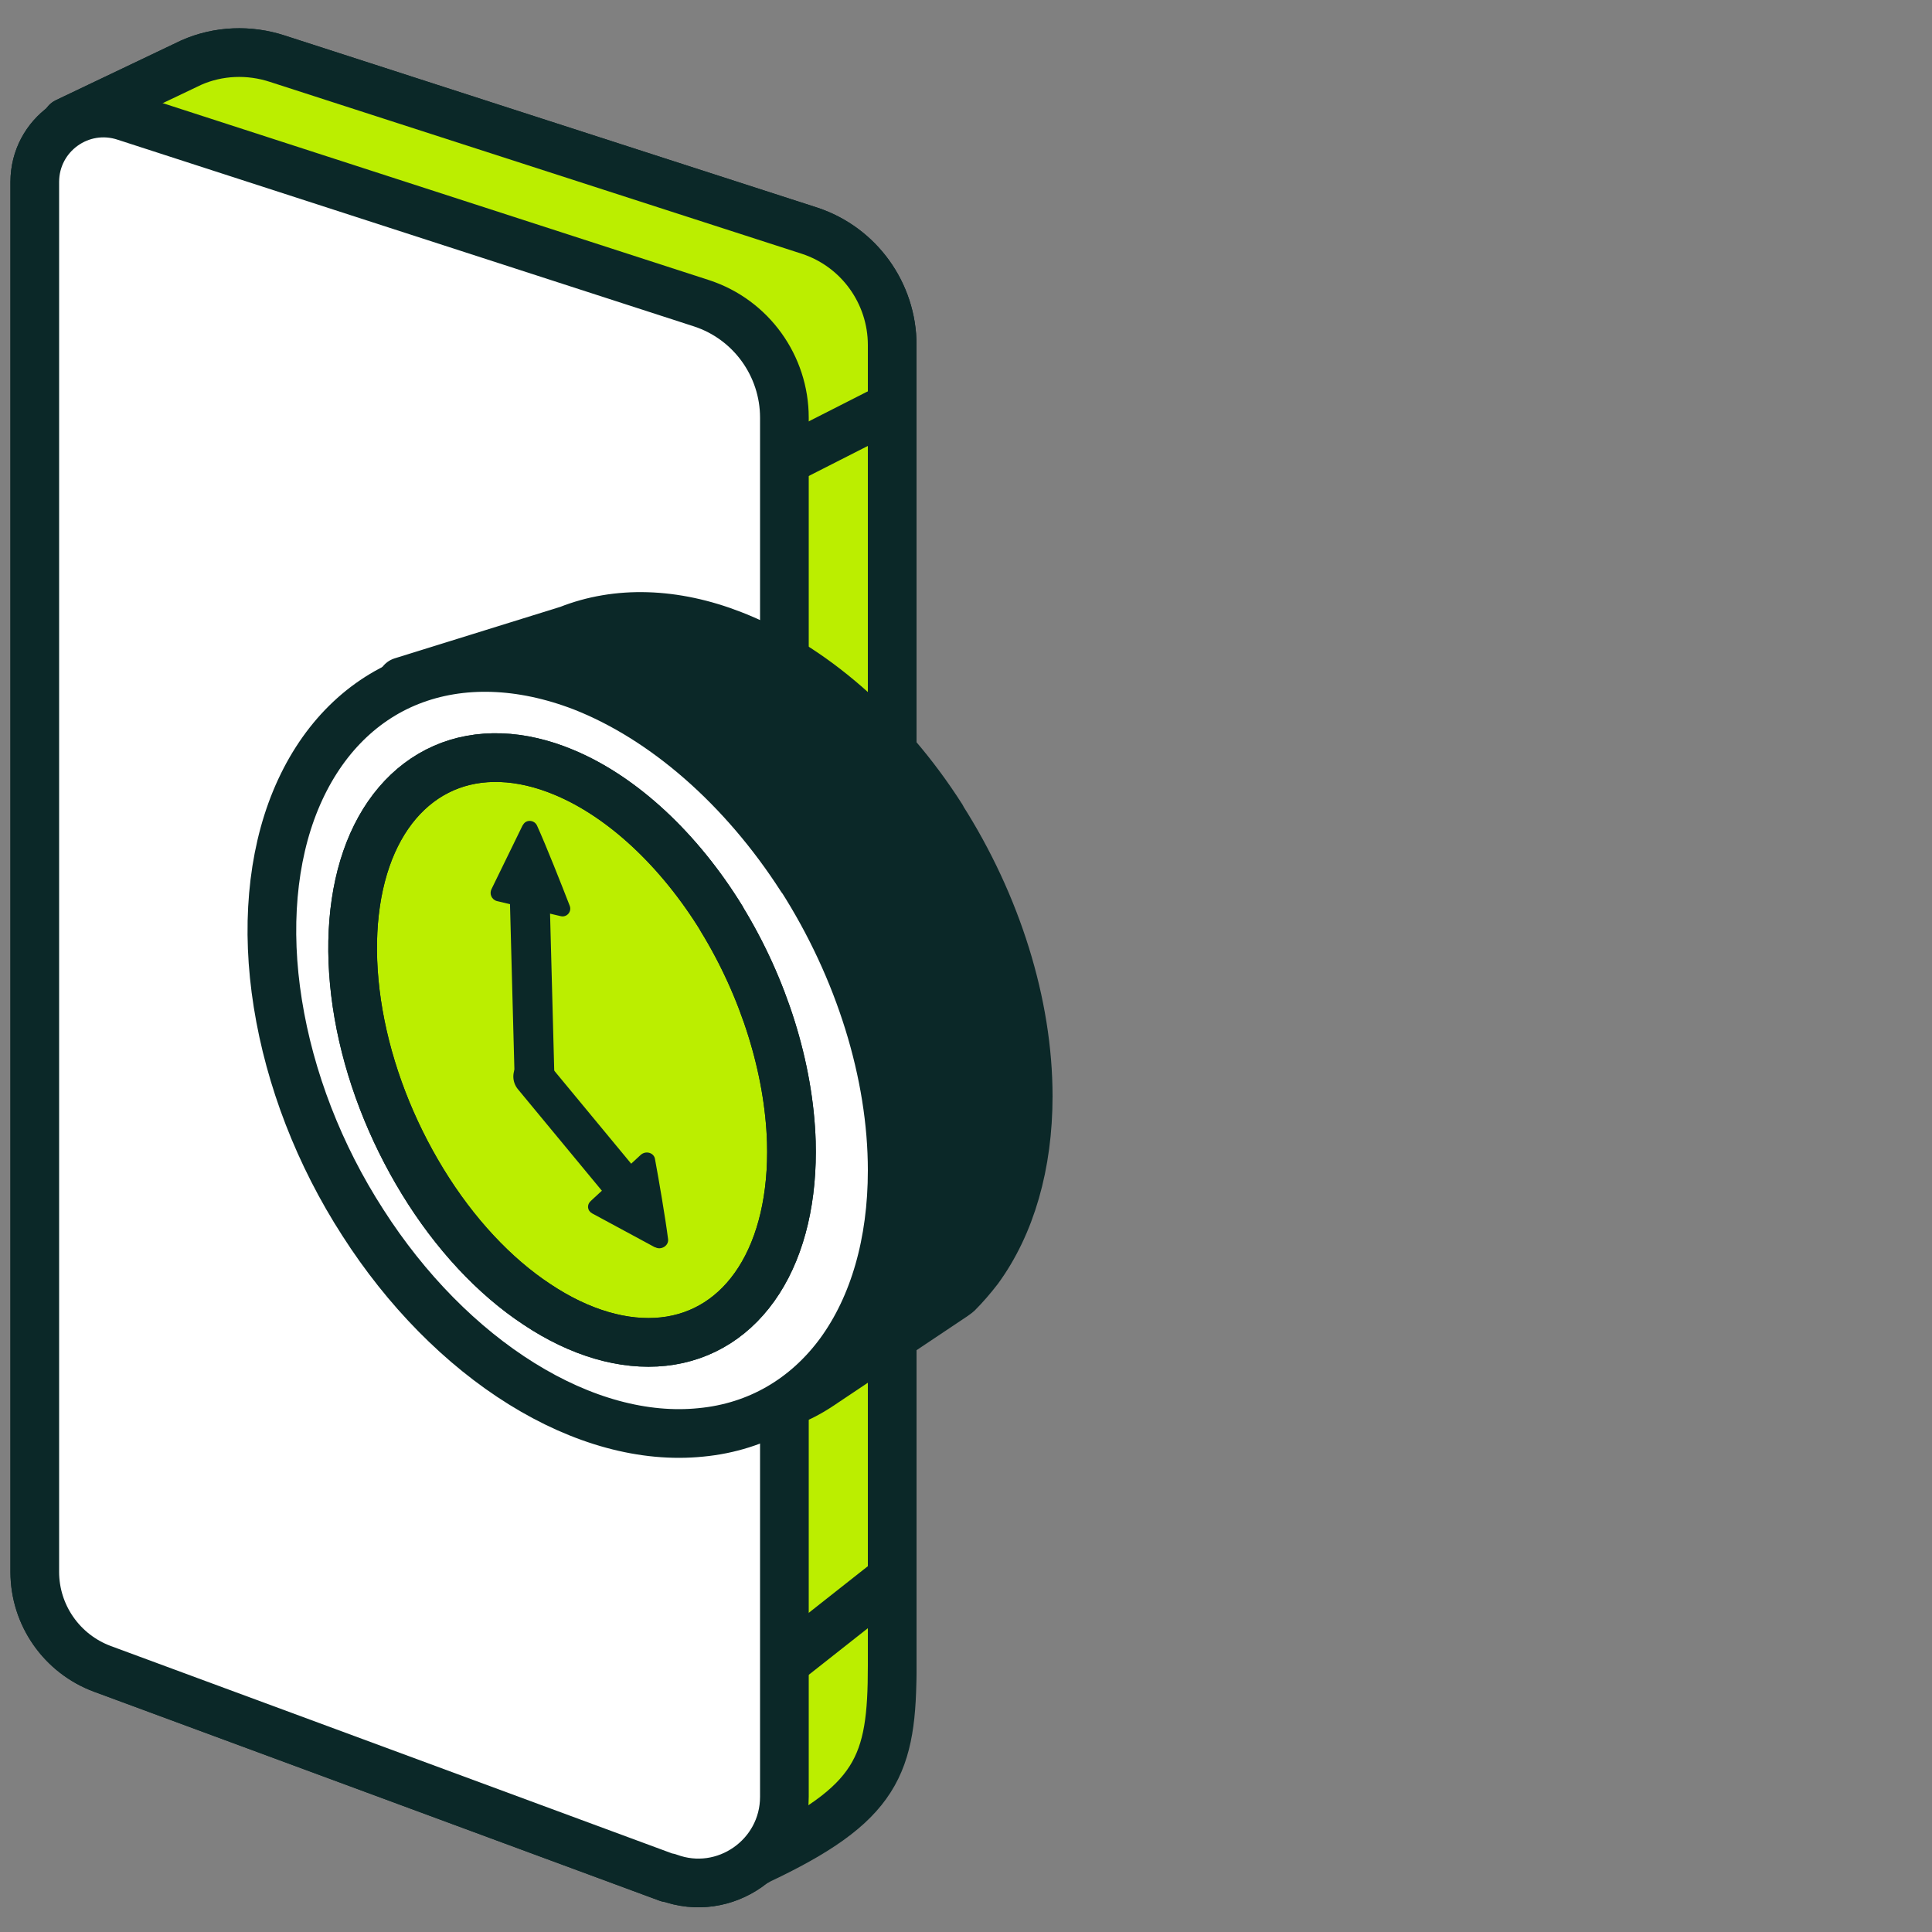 <?xml version="1.0" encoding="UTF-8"?>
<svg id="Layer_1" data-name="Layer 1" xmlns="http://www.w3.org/2000/svg" width="50" height="50" xmlns:xlink="http://www.w3.org/1999/xlink" viewBox="0 0 50 50">
  <rect x="0" y="0" width="50" height="50" fill="#808080" stroke="none"/>
  <defs>
    <style>
      .cls-1, .cls-2, .cls-3 {
        fill: none;
      }

      .cls-4 {
        fill: #fff;
      }

      .cls-4, .cls-5, .cls-2, .cls-3, .cls-6 {
        stroke: #0b2828;
        stroke-linecap: round;
        stroke-linejoin: round;
      }

      .cls-4, .cls-5, .cls-3, .cls-6 {
        stroke-width: 1.26px;
      }

      .cls-7, .cls-6 {
        fill: #0b2828;
      }

      .cls-5 {
        fill: #be0;
      }

      .cls-2 {
        stroke-width: 1.03px;
      }

      .cls-8 {
        clip-path: url(#clippath);
      }
    </style>
    <clipPath id="clippath">
      <rect class="cls-1" width="27.91" height="50"/>
    </clipPath>
  </defs>
  <g class="cls-8">
    <g>
      <path class="cls-4" d="M19.87,47.71l-15.01-5.64c-.7-.26-1.16-.93-1.16-1.67L1.72,3.16l3.23-1.54c.7-.31,1.5-.34,2.23-.1l13.77,4.45c1.28.42,2.14,1.62,2.14,2.96v34.17s0,.1,0,.16c-.06,1.57-.91,3-2.23,3.83l-.98.62Z"/>
      <path class="cls-4" d="M17.29,48.6l-14.64-5.41c-1.05-.39-1.75-1.39-1.75-2.51V4.71c0-1.22,1.19-2.08,2.35-1.69l14.91,4.83c1.28.42,2.14,1.62,2.14,2.96v35.69c0,1.55-1.55,2.63-3,2.09Z"/>
      <path class="cls-4" d="M18.06,47.85c-.16,0-.31-.03-.47-.09l-14.64-5.41c-.7-.26-1.16-.93-1.16-1.67V4.71c0-.55.46-.89.89-.89.09,0,.19.02.28.05l14.91,4.83c.91.3,1.52,1.15,1.52,2.12v35.69c0,.83-.69,1.34-1.34,1.34Z"/>
      <path class="cls-5" d="M19.6,48.16l-14.75-6.08c-.7-.26-1.16-.93-1.16-1.67L1.72,3.16l3.23-1.54c.7-.31,1.5-.34,2.23-.1l13.77,4.45c1.28.42,2.14,1.62,2.14,2.96v34.17c0,2.59-.36,3.58-3.48,5.05Z"/>
      <path class="cls-4" d="M17.29,48.6l-14.64-5.41c-1.05-.39-1.75-1.39-1.75-2.51V4.71c0-1.22,1.19-2.08,2.35-1.69l14.91,4.83c1.28.42,2.14,1.62,2.14,2.96v35.69c0,1.55-1.55,2.63-3,2.09Z"/>
      <path class="cls-4" d="M21.82,24.94l.19-.09c.15-.07.25-.23.25-.4v-4.28c0-.33-.34-.54-.64-.4l-.19.09c-.15.07-.25.23-.25.4v4.28c0,.33.34.54.64.4Z"/>
      <path class="cls-3" d="M20.54,11.81l2.4-1.22"/>
      <path class="cls-3" d="M20.54,42.85l2.32-1.83"/>
      <path class="cls-6" d="M24.37,21.15c-1.43-2.24-3.38-3.93-5.41-4.72-1.51-.59-2.99-.63-4.25-.13l-4.31,1.34,2.17.36c-.26.37-.49.78-.67,1.23-.58,1.41-.73,3.16-.43,5.01.3,1.85,1.02,3.73,2.09,5.4,1.07,1.67,2.43,3.05,3.91,3.97.43.26.86.49,1.29.67l-3.37,1.42,2.19.69c1.22.38,2.55.19,3.62-.52l3.47-2.32.11-.08c.19-.19.37-.4.54-.62.84-1.15,1.29-2.71,1.29-4.48,0-2.38-.81-4.97-2.24-7.21Z"/>
      <path class="cls-4" d="M21.46,26.56c-.52-1.69-1.41-3.3-2.55-4.63-1.14-1.33-2.48-2.33-3.85-2.86-1.84-.71-3.6-.54-4.89.48-1.3,1.02-2.03,2.8-2.03,4.95,0,1.61.41,3.33,1.17,4.96.76,1.63,1.84,3.09,3.11,4.19,1.27,1.1,2.66,1.8,4,2.01,1.34.21,2.58-.09,3.54-.85.97-.76,1.63-1.95,1.89-3.42.27-1.47.13-3.16-.39-4.84Z"/>
      <path class="cls-4" d="M20.74,22.73c-1.51-2.35-3.55-4.13-5.67-4.96-1.59-.61-3.14-.66-4.46-.14-1.32.52-2.35,1.6-2.96,3.08-.61,1.48-.77,3.32-.46,5.26.31,1.95,1.07,3.92,2.2,5.67,1.12,1.75,2.55,3.2,4.11,4.17,1.56.97,3.17,1.41,4.64,1.26,1.47-.14,2.72-.87,3.6-2.07.88-1.21,1.35-2.84,1.35-4.71,0-2.5-.85-5.22-2.35-7.57Z"/>
      <path class="cls-5" d="M18.68,23.78c-1.1-1.79-2.57-3.16-4.08-3.79-1.12-.47-2.21-.51-3.12-.11-.91.4-1.61,1.22-2,2.35-.39,1.13-.46,2.53-.2,4.02.26,1.49.84,2.99,1.66,4.33.82,1.34,1.85,2.45,2.96,3.18,1.11.74,2.25,1.07,3.27.96,1.02-.11,1.88-.66,2.47-1.58.59-.92.88-2.17.84-3.59-.06-1.91-.71-3.99-1.81-5.78Z"/>
      <path class="cls-2" d="M13.83,27.77l-.12-4.51"/>
      <path class="cls-2" d="M16.05,30.58l-2.25-2.72"/>
      <path class="cls-3" d="M18.68,23.78c-1.1-1.79-2.57-3.16-4.08-3.79-1.12-.47-2.21-.51-3.12-.11-.91.4-1.61,1.22-2,2.35-.39,1.13-.46,2.53-.2,4.02.26,1.49.84,2.99,1.66,4.33.82,1.34,1.85,2.45,2.96,3.18,1.11.74,2.25,1.07,3.27.96,1.02-.11,1.88-.66,2.47-1.58.59-.92.88-2.17.84-3.59-.06-1.91-.71-3.99-1.81-5.78Z"/>
      <path class="cls-7" d="M13.53,21.35l-.81,1.66c-.06.12,0,.27.14.31l1.65.39c.16.04.3-.12.23-.28-.21-.54-.6-1.53-.84-2.06-.07-.16-.3-.17-.37-.01Z"/>
      <path class="cls-7" d="M16.95,32.28l-1.63-.88c-.12-.07-.14-.22-.03-.32l1.29-1.19c.13-.12.34-.06.37.1.1.54.27,1.53.34,2.08.02.17-.18.29-.33.21Z"/>
    </g>
  </g>
</svg>